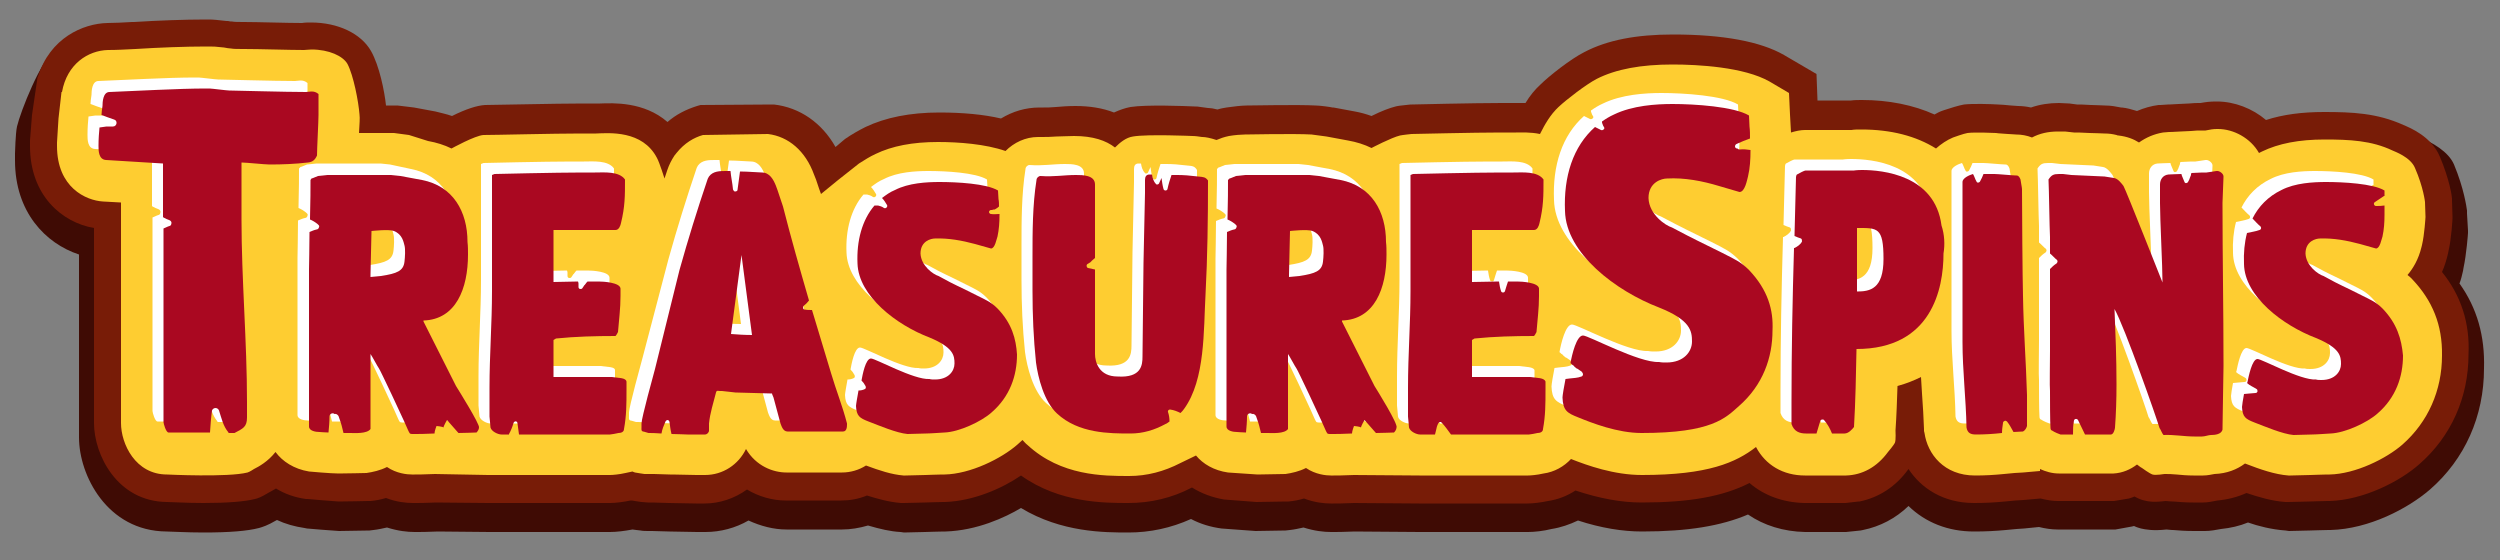 <?xml version="1.0" encoding="utf-8"?>
<!-- Generator: Adobe Illustrator 23.0.5, SVG Export Plug-In . SVG Version: 6.00 Build 0)  -->
<svg version="1.1" id="Layer_1" xmlns="http://www.w3.org/2000/svg" xmlns:xlink="http://www.w3.org/1999/xlink" x="0px" y="0px"
	 viewBox="0 0 500 112" style="enable-background:new 0 0 500 112;" xml:space="preserve">
<rect x="0" y="0" width="500" height="112" fill="#808080" stroke="none"/>
<style type="text/css">
	.st0{fill:#3F0B04;}
	.st1{fill:#781C07;}
	.st2{fill:#FECD31;}
	.st3{fill:#FFFFFF;}
	.st4{fill:#AA0821;}
</style>
<g>
	<path class="st0" d="M491.9,56.7c0.3-0.8,0.5-1.6,0.7-2.5l0.1-0.6c0.6-2.8,0.9-6.9,0.9-7l0-0.5l-0.2-3.4l0-0.6
		c-0.1-0.7-0.6-4.4-2.6-9.2c-2.2-5.1-12.5-7.3-14.2-8c-5.8-2.7-21.7,5.1-27.5,5.1c-6.9,0-48.7-3.8-50.5-3.5
		c-1,0.2-34.7-0.1-34.7-0.1S342.6,39,340,39c-6.6,0-168-6.4-174.6-6.4c-5.5,0-10.2-2.5-13.3-6.4c-1.3,0.3-2.6,0.5-4,0.5
		c-1.6-0.2-3.1-0.4-4.7-0.6c-0.9-0.2-1.7-0.5-2.5-0.9c-2.8,1.8-6,2.8-9.3,2.8c-5.1,0-9.4-2.1-12.6-5.5c-6.5,1.7-13.3,1.7-20,1.7
		c-2.1,1.8-4.5,3.4-7.1,4.8c-8.7,4.6-18.7,2-24.1-6.3c-1.9-2.9-2.6-6.3-2.4-9.8C62,11,57.5,13.6,56,10c-3-0.1-31.7,0.5-33,1
		c-2.2,1.1-9-2.9-12-1c-2.8,1.9-6.9,12.3-7.6,15.3C3.1,26.6,3,30.7,3,30.7l0,0.5c0,0.3,0,0.6,0,0.9c0,10.3,6.1,16.6,12.8,18.8v36.6
		c0,7.5,5.6,18.7,17.5,18.8c0.9,0,4,0.2,7.4,0.2c5.2,0,8.8-0.3,11.1-0.9c0.7-0.2,1.7-0.5,3.4-1.5c0.1,0,0.1-0.1,0.2-0.1
		c1.7,0.8,3.5,1.3,5.5,1.6l0.5,0.1c1.1,0.1,4.8,0.4,6.4,0.5c1.4,0,4.7-0.1,6.1-0.1l0.8-0.1c0.9-0.1,1.8-0.3,2.7-0.5
		c2.2,0.7,4.1,0.9,5.5,0.9h0.5c0.7,0,1.9,0,4.2-0.1l10.3,0.1H122c1.3,0,2.9-0.2,4.5-0.5c0.5,0.1,1,0.1,1.6,0.2
		c0.5,0.1,1.1,0.1,1.6,0.1c0.1,0,0.4,0,0.7,0l3.5,0.1l5.5,0.1h1.7c3,0,6-0.8,8.6-2.3c2.4,1.1,5,1.8,7.6,1.8h11.1
		c1.7,0,3.5-0.3,5.2-0.8c2.4,0.7,4.5,1.2,6.5,1.3l0.7,0.1l4.2-0.1c1,0,2.2-0.1,3.7-0.1l0.4,0c6.3-0.2,11.9-2.8,15.1-4.7
		c8.1,4.9,16.7,4.9,21.5,4.9c4.3,0,8.5-0.9,12.5-2.7c1.9,1,3.9,1.6,6.1,1.9l6.8,0.5l6-0.1l0.9-0.1c0.9-0.1,1.8-0.3,2.7-0.5
		c2.2,0.7,4.1,0.9,5.5,0.9h0.5c0.7,0,1.9,0,4.2-0.1c1.3,0,12.3,0.1,13,0.1h21.7c1.3,0,3.1-0.2,4.7-0.6c1.9-0.3,3.6-0.9,5.3-1.7
		c4.6,1.5,8.9,2.2,12.8,2.2c9.1,0,15.8-1.1,21.2-3.4c3.2,2.2,7.1,3.4,11.4,3.5l8.2,0l2.9-0.3l0.5-0.1c3.4-0.7,6.5-2.3,9.1-4.8
		c3.4,3.3,7.9,5.1,13.1,5.1c2.3,0,4.3-0.1,6.4-0.3l2.1-0.2c0.5,0,1-0.1,1.5-0.1l3-0.3c1.2,0.3,2.5,0.5,3.7,0.5l11.6,0l3.3-0.6
		l0.4-0.1c0.6,0.3,1.1,0.4,1.4,0.5c0.9,0.2,2.4,0.5,5.1,0.2c0.3,0,0.7,0.1,1.1,0.1l0.2,0c1.1,0.1,2.5,0.2,4.2,0.2l2,0l0.2,0
		c1.1,0,2.1-0.2,3.2-0.4c1.9-0.2,3.7-0.6,5.4-1.3c2,0.7,4.7,1.4,7.5,1.6l0.7,0.1l4.2-0.1c1,0,2.2-0.1,3.7-0.1l0.4,0
		c7.7-0.2,15.5-4.3,19.9-8.1c7-6.1,10.8-14.7,10.8-24.2C497,67.2,495.4,61.6,491.9,56.7z"/>
	<g>
		<path class="st1" d="M488.4,54.4c0.5-1.1,0.9-2.4,1.2-3.7l0.1-0.5c0.6-2.5,0.8-6.5,0.8-6.5l0-0.3l-0.1-3.3l0-0.4
			c0-0.4-0.5-3.8-2.4-8.3c-1.7-4.1-5.9-5.8-7.3-6.4c-5.3-2.4-10.3-2.6-15.9-2.6c-4.4,0-8.2,0.5-11.6,1.6c-2.7-2.3-6.3-3.7-9.8-3.7
			h-0.2c-1.2,0-2,0.1-3.1,0.3l-0.3,0c-0.5,0-1.1,0-2,0.1l-2.1,0.1c-1.6,0.1-2,0.1-2.1,0.1l-1.5,0.1l-0.4,0c-1.5,0.2-2.9,0.6-4.3,1.2
			c-1-0.3-2-0.6-3-0.7l-0.2,0c-1-0.2-2-0.4-3.2-0.4c-0.3,0-2-0.1-2.7-0.1l-0.1,0c-1.4-0.1-2.3-0.1-2.8-0.1l-1.5-0.2l-2.1-0.1
			c-2,0-3.9,0.3-5.6,0.9c-0.9-0.2-1.8-0.3-2.6-0.3c-0.3,0-1-0.1-1.4-0.1c-1.2-0.1-1.9-0.2-2.6-0.2c-1.5-0.1-5.1-0.2-6.8,0
			c-1.1,0.2-2.7,0.7-3.9,1.1l-0.3,0.1c-0.6,0.2-1.2,0.5-1.7,0.8c-4.2-1.9-9.2-2.9-14.5-2.9c-0.7,0-1.5,0-2.2,0.1h-6.7l-0.2-5.3
			l-6.5-3.8c-4.7-2.7-12.2-4.1-22.2-4.1c-7.3,0-13.1,1.1-17.7,3.5c-2.8,1.4-7.2,4.9-8.8,6.5c-1.1,1-2.1,2.2-3,3.7
			c-0.7,0-1.4,0-1.9,0l-0.1,0c-0.1,0-0.2,0-0.3,0h-2.5c-5.5,0-17.8,0.3-17.9,0.3l-0.3,0c-2,0.2-2.7,0.3-3,0.4
			c-1.2,0.3-2.8,0.9-4.8,1.9c-1.1-0.4-2.2-0.7-3.3-0.9l-4.3-0.8l-0.2,0c-0.4-0.1-2.5-0.4-3.4-0.4c-3.4-0.2-12.7,0-13.7,0
			c-1,0-2.8,0.2-4.1,0.4c-0.6,0.1-1.2,0.2-1.8,0.4c-0.8-0.2-1.4-0.3-1.8-0.3l-0.1,0c-0.8-0.1-1.5-0.2-2.2-0.3l-0.3,0
			c-2.2-0.1-9.8-0.4-13,0.1c-1.1,0.2-2.2,0.6-3.3,1.1c-2.3-0.9-4.9-1.3-7.7-1.3c-1.5,0-2.8,0.1-3.9,0.2c-1,0.1-1.8,0.1-2.5,0.1
			l-0.8,0c-2.8,0-5.4,0.8-7.7,2.2c-3.4-0.8-7.6-1.2-12.3-1.2c-5.9,0-10.8,1-14.8,2.9c-1.4,0.7-2.8,1.5-4.1,2.4l-1.9,1.6
			c-2.7-4.8-7.1-7.9-12.3-8.5l-0.4,0L140.1,21l-0.7,0.2c-2.2,0.7-4.2,1.7-5.9,3.2c-4.7-4.1-10.9-3.8-13.5-3.7l-0.6,0
			c-0.1,0-0.2,0-0.3,0h-2.5c-5.6,0-17.4,0.3-19.6,0.3c-1.6,0.1-3.8,0.8-6.6,2.2c-1.1-0.4-2.2-0.6-3.3-0.9l-4.3-0.8l-3.3-0.4l-2.3,0
			c-0.3-2.8-1.3-7.9-3-10.9c-2-3.5-6.6-5.7-12-5.7c-0.6,0-1.2,0-1.8,0.1c-3,0-8.8-0.2-11.6-0.2c-1,0-1.9,0-2.4-0.1
			c-0.2,0-0.5,0-0.8-0.1l-0.3,0c-1.8-0.2-2.6-0.3-3.5-0.3h-0.7c-4.2,0-9.6,0.2-14.3,0.5l-0.4,0c-1.8,0.1-3.5,0.2-4.9,0.2
			c-4.9,0.1-11.5,3-13.9,10.7l-0.1,0.2L6.4,23L6,28.1l0,0.3c0,0.3,0,0.6,0,0.8c0,9.9,6.4,15.3,12.8,16.4v39
			c0,6.3,4.6,15.7,14.6,15.8c0.9,0,4,0.2,7.3,0.2c4.9,0,8.3-0.3,10.3-0.8c0.5-0.1,1.3-0.4,2.6-1.2c0.4-0.2,0.9-0.5,1.6-0.9
			c1.8,1.1,3.8,1.8,6,2.1l0.3,0c1.1,0.1,4.7,0.4,6.2,0.5c1.6,0,5.9-0.1,5.9-0.1l0.5,0c1.1-0.1,2.1-0.3,3.1-0.6c2.1,0.8,4,1,5.4,1
			h0.5c0.7,0,1.9,0,4.1-0.1l10.4,0.1H122c1.1,0,2.7-0.2,4.1-0.5c0.1,0,0.2,0,0.3,0c0.5,0.1,1.2,0.2,1.9,0.3c0.4,0,0.9,0.1,1.3,0.1
			c0.1,0,0.5,0,0.9,0l3.3,0.1l5.4,0.1h1.7c3,0,6-1,8.5-2.8c2.3,1.4,5.1,2.2,7.7,2.2h11.1c1.8,0,3.5-0.3,5.2-1
			c1.9,0.6,4.3,1.3,6.8,1.5l0.6,0l4.2-0.1c0.9,0,2.2-0.1,3.6-0.1l0.4,0c5.7-0.2,11.4-2.7,15.2-5.3c7.7,5.5,16.6,5.5,21.5,5.5
			c4.4,0,8.7-1,12.7-3.1c1.9,1.2,4.1,2,6.4,2.4l6.5,0.5l5.8-0.1l0.6,0c1.1-0.1,2.1-0.3,3.1-0.6c2.1,0.8,4,1,5.4,1h0.5
			c0.7,0,1.9,0,4.1-0.1c1,0,12.3,0.1,13,0.1h21.7c1.1,0,2.7-0.2,4.1-0.5c2-0.3,3.8-1,5.5-2.1c4.8,1.6,9.2,2.4,13.2,2.4
			c9.6,0,16.3-1.2,21.6-3.9c2.9,2.5,6.7,3.9,11,4l8.2,0l2.6-0.3l0.2,0c3.9-0.8,7.3-3,9.8-6.5c2.5,3.8,6.9,6.8,13.1,6.8
			c2.2,0,4.1-0.1,6.2-0.3l2.1-0.2c0.5,0,1.1-0.1,1.6-0.1l3.4-0.3c1.2,0.3,2.4,0.5,3.5,0.5l11.2,0l3-0.5l0.3-0.1
			c0.3-0.1,0.6-0.2,0.8-0.3c0.9,0.5,1.5,0.7,2,0.8c0.7,0.2,1.8,0.4,4.2,0.1c0.3,0,0.9,0.1,1.4,0.1l0.2,0c1.1,0.1,2.4,0.2,3.9,0.2
			l1.9,0l0.1,0c0.9,0,1.9-0.2,2.9-0.4c2.1-0.2,4-0.7,5.8-1.5c2.4,0.8,5,1.6,7.8,1.8l0.6,0l4.2-0.1c0.9,0,2.2-0.1,3.6-0.1l0.4,0
			c6.9-0.2,14.2-4,18-7.4c6.3-5.5,9.8-13.3,9.8-21.9C494,64.6,492.2,59.1,488.4,54.4z"/>
	</g>
	<path class="st2" d="M482.4,55.8L482.4,55.8c-0.3-0.3-0.6-0.6-0.9-0.8c1.1-1.3,2.2-3.1,2.8-5.6l0.1-0.4c0.5-2.1,0.7-5.6,0.7-5.6
		l-0.1-3c0,0-0.3-2.9-2-6.8c-0.9-2.2-4.1-3.3-4.5-3.5c-4.2-2-8.6-2.2-13.6-2.2c-5.1,0-9.2,0.8-12.5,2.4c-0.2,0.1-0.4,0.2-0.6,0.3
		c-1.7-3-5.1-4.8-8.2-4.8h-0.2c-0.8,0-1.3,0.1-2.3,0.3c-0.1,0-0.2,0-0.3,0l-0.6,0c-0.5,0-1.1,0-2,0.1l-2.1,0.1
		c-1.7,0.1-2.1,0.1-2.3,0.1l-1.2,0.1c-1.8,0.3-3.4,1-4.8,2c-1.1-0.7-2.4-1.2-4.1-1.4c-0.1,0-0.2,0-0.4-0.1c-0.8-0.2-1.5-0.3-2.4-0.3
		c-0.4,0-1.9-0.1-3-0.1c-1.6-0.1-2.5-0.1-3.1-0.1l-1.8-0.2h-1.4c-2,0-3.7,0.4-5.2,1.2c-1-0.4-2.1-0.6-3.2-0.6
		c-0.3,0-1.1-0.1-1.6-0.1c-1.1-0.1-1.8-0.1-2.4-0.2c0,0-4.3-0.2-5.7,0c-0.7,0.1-2.9,0.9-2.9,0.9c-1.2,0.5-2.4,1.3-3.4,2.2
		c-4-2.5-9-3.8-14.9-3.8c-0.8,0-1.5,0-2,0.1h-9.3c-0.9,0-1.8,0.2-2.8,0.5l-0.2-3.6l-0.2-4.3l-3.9-2.3c-5.1-2.9-14.3-3.4-19.4-3.4
		c-6.2,0-11.3,0.9-15.2,2.9c-2.1,1.1-6,4.1-7.6,5.6c-1.6,1.5-2.7,3.4-3.7,5.4c-1.9-0.4-3.7-0.3-4.8-0.3c-0.2,0-0.4,0-0.6,0h-2.5
		c-5.4,0-17.3,0.3-17.8,0.3c0,0-1.9,0.2-2.3,0.3c-1.7,0.4-5.7,2.5-5.7,2.5c-1.4-0.7-3-1.2-4.7-1.5l-4.3-0.8c0,0-2.2-0.3-3-0.4
		c-3.3-0.2-13.3,0-13.3,0c-0.6,0-2.1,0.1-3.2,0.3c-1,0.2-1.8,0.5-2.5,0.8c-1.2-0.4-2.2-0.6-2.8-0.6l-0.1,0c-0.7-0.1-1.3-0.2-1.9-0.2
		c0,0-9-0.4-11.9,0.1c-1.4,0.2-2.6,1.2-3.6,2.2c-1.8-1.4-4.4-2.3-8.2-2.3c-1.3,0-2.5,0.1-3.5,0.1c-1.2,0.1-2.1,0.1-3.2,0.1l-0.5,0
		c-2.5,0-4.8,1.1-6.5,2.8c-4-1.4-9.4-1.8-13.5-1.8c-5.1,0-9.2,0.8-12.5,2.4c-1.1,0.5-2.2,1.2-3.3,1.9l-4.3,3.4l-3.3,2.7
		c-0.2-0.5-0.5-1.4-1-2.9l-0.4-1c-1.7-4.7-5.1-7.6-9.2-8.1l-13,0.2c-1.8,0.5-3.7,1.6-5.3,3.6l-0.4,0.5c-0.6,0.9-1.1,1.9-1.4,2.8
		c-0.2,0.6-0.4,1.2-0.6,1.8c0,0-1-3.2-1.5-4.1c-2.9-5.6-9.6-5-12.2-4.9c-0.2,0-0.4,0-0.6,0h-2.5c-5.4,0-17.1,0.3-19.4,0.3
		c-1.7,0.1-6.4,2.7-6.4,2.7c-1.4-0.7-3-1.2-4.7-1.5L81.8,27l-3-0.4h-7c0.1-1.8,0.2-3,0.1-3.7c-0.2-2.6-1.2-7.8-2.4-10.1
		c-0.9-1.6-3.7-2.9-7.2-2.9c-0.6,0-1.1,0.1-1.5,0.1c-2.9,0-8.8-0.2-12-0.2c-1.2,0-2.1,0-2.6-0.1c-0.3,0-0.9-0.1-1.4-0.2
		c-1.7-0.2-2.2-0.2-2.9-0.2h-0.7c-4.1,0-9.4,0.2-14.1,0.5c-2,0.1-3.8,0.2-5.5,0.2c-4,0.1-8.2,2.8-9.2,8.4l-0.1,0l-0.6,5.3l-0.3,4.8
		c0,0.2,0,0.5,0,0.7c0,8.3,5.8,10.9,9.2,11.1l3.6,0.2v44.1c0,4.2,2.9,10.3,9.2,10.3c0,0,12.2,0.6,16.1-0.4c0.4-0.1,1.3-0.7,1.3-0.7
		c1-0.5,2.8-1.5,4.3-3.4c1.4,1.9,3.7,3.4,6.7,3.9c0,0,4.4,0.4,5.9,0.4c1.4,0,5.6-0.1,5.6-0.1c1.3-0.2,2.7-0.5,4.1-1.2
		c1.9,1.3,4,1.5,5,1.5h0.5c0.6,0,1.8,0,4.1-0.1L97.6,95H122c0.5,0,1.8-0.1,3.1-0.4c0.5-0.1,1-0.2,1.4-0.3c0,0,0.4,0.2,0.5,0.2
		c0.5,0.1,1.9,0.3,1.9,0.3c0.2,0,0.5,0,0.8,0c0.2,0,0.6,0,1.1,0l3.2,0.1c0.2,0,0.3,0,0.5,0l4.8,0.1h1.7c3.6,0,6.7-2.1,8.2-5.2
		c2,3.4,5.4,4.7,8.1,4.7h11.1c1.7,0,3.4-0.5,4.8-1.4c2.7,1,5.1,1.8,7.5,2l0.4,0l4-0.1c0.8,0,2-0.1,3.3-0.1l0.5,0
		c5.2-0.1,11.4-3.2,14.6-6c0.3-0.3,0.7-0.6,1-0.9c0.3,0.3,0.6,0.7,1,1c6.7,6.2,15.2,6.2,20.3,6.2c3.6,0,7-0.9,10.3-2.6l3.1-1.5
		c1.4,1.7,3.6,3,6.4,3.4l5.9,0.4l5.6-0.1c1.3-0.2,2.7-0.5,4.1-1.2c1.9,1.3,4,1.5,5,1.5h0.5c0.6,0,1.8,0,4.1-0.1
		c0,0,12.3,0.1,13.1,0.1h21.7c0.5,0,1.8-0.1,3.1-0.4c2.2-0.3,4.1-1.4,5.5-2.9c3.3,1.3,8.6,3.2,14.2,3.2c0,0,0,0,0,0
		c13.2,0,18.8-2.5,22.8-5.6c1.9,3.6,5.4,5.7,9.8,5.7l8.2,0l0,0c3.3-0.1,6.2-1.7,8.4-4.7c0,0,1.2-1.4,1.4-1.9
		c0.2-0.6,0.1-2.4,0.1-2.4c0.2-2.9,0.3-5.9,0.4-8.9c1.8-0.5,3.3-1.1,4.7-1.8c0.1,1.1,0.1,2.2,0.2,3.3c0.2,2.5,0.3,4.8,0.4,7.1l0,0.4
		l0.1,0.4c0.6,4.2,3.9,8.5,10.1,8.5c2,0,3.8-0.1,5.8-0.3l2.1-0.2c0.6,0,1.1-0.1,1.7-0.1l3.4-0.3l0-0.4c1.1,0.5,2.4,0.9,3.8,0.9
		l10.9,0v0c1.8-0.1,3.4-0.8,4.7-1.8c0.3,0.2,0.6,0.5,1,0.7c0,0,1.5,1.1,2.1,1.3c0.6,0.2,2.4-0.1,2.4-0.1c0.7,0,1.5,0,2.4,0.1
		c1,0.1,2.2,0.2,3.4,0.2l1.9,0c0.9,0,1.7-0.2,2.3-0.3c2.5-0.1,4.5-0.9,6.1-2.1c3.1,1.2,6,2.2,8.7,2.4l0.4,0l4-0.1
		c0.8,0,2-0.1,3.3-0.1l0.5,0c5.2-0.1,11.4-3.2,14.6-6c5.1-4.5,7.9-10.8,7.9-17.8C488.5,65,486.5,60.1,482.4,55.8z M45.8,9.8
		C45.8,9.8,45.8,9.8,45.8,9.8c0.1,0,0.2,0,0.3,0C45.9,9.8,45.9,9.8,45.8,9.8z M72.7,51.2L72.7,51.2C72.7,51.2,72.7,51.2,72.7,51.2
		C72.7,51.2,72.7,51.2,72.7,51.2z M117.6,56.6L117.6,56.6 M188.9,94.8L188.9,94.8C188.9,94.8,188.9,94.8,188.9,94.8
		C188.9,94.8,188.9,94.8,188.9,94.8z M403.3,26.7C403.3,26.7,403.2,26.7,403.3,26.7C403.3,26.7,403.3,26.7,403.3,26.7z"/>
	<g>
		<path class="st3" d="M60.1,16.1c-0.4,0-0.8,0.1-1.1,0.1c-4,0-14.7-0.3-15.4-0.3c-0.4,0-3.5-0.4-3.9-0.4H39
			c-5.6,0-13.9,0.5-19.3,0.7c-1.3,0-1.4,2-1.4,2.8c-0.1,0.7-0.2,1.3-0.2,1.8c0.8,0.3,1.6,0.6,2.5,0.9c0.8,0.2,0.6,1.4-0.2,1.4
			c-0.2,0-0.5,0-0.7,0c-0.1,0-0.2,0-0.3,0c-0.1,0-0.1,0-0.2,0c0,0,0,0-0.1,0c-0.5,0.1-0.9,0.1-1.4,0.2c-0.1,1.1-0.2,2.2-0.2,3.7
			c0,0.9,0,2.7,1.5,2.8l11.4,0.7v10.7c0,0,0.1,0.1,0.1,0.1c0.2,0.1,0.4,0.2,0.6,0.3c0.2,0.1,0.3,0.1,0.5,0.2
			c0.3,0.1,0.5,0.3,0.5,0.6c0,0.1-0.1,0.3-0.1,0.4c-0.1,0.1-0.2,0.2-0.3,0.2c-0.1,0-0.2,0.1-0.3,0.1c-0.3,0.1-0.6,0.3-0.9,0.4v38.7
			c0,0.3,0.5,2.1,1,2.1h8.3c0.1-1.5,0.2-3,0.4-4.4c0.1-0.3,0.4-0.5,0.7-0.5c0.3,0,0.6,0.2,0.7,0.5c0.5,1.5,0.8,3.1,1.9,4.4
			c0,0,0,0,0,0.1h1.2c1.7-0.9,2.5-1.2,2.5-3.1v-3.1c0-12.2-1.1-24.4-1.1-36.6V30.3c0.9,0,4.7,0.4,5.6,0.4c2.6,0,5.1-0.1,7.7-0.4
			c0.9-0.1,1.4-0.5,1.8-1.4c0-1.4,0.3-6.8,0.3-8.1v-4.2C61,16.2,60.6,16.1,60.1,16.1z"/>
		<path class="st3" d="M272.7,75l-6.5-12.9v-0.2c6.5-0.2,8.9-6.4,8.9-13.2c0-0.8,0-1.7-0.1-2.5c0-6.1-2.9-11.2-9.1-12.4l-4.3-0.8
			l-1.9-0.2h-12.8c-0.2,0-1.6,0.2-1.9,0.2c-0.1,0-1.1,0.5-1.3,0.5l-0.3,0.3c0,1.2,0,4.5-0.1,7.9c0.5,0.2,1,0.5,1.5,0.9
			c0.1,0.1,0.2,0.2,0.3,0.3c0,0.1,0.1,0.2,0,0.3c0,0.2-0.2,0.5-0.5,0.5c-0.5,0.1-0.9,0.3-1.4,0.5c0,3.3-0.1,6.4-0.1,7.5V83
			c0,0.9,1.4,1.1,2.1,1.1c0.3,0,1,0.1,1.8,0.1c0.1-1.1,0.2-2.1,0.2-3.2c0-0.6,0.7-0.8,1-0.5c0.3-0.1,0.6,0.1,0.8,0.4
			c0.3,0.8,0.6,1.7,0.8,2.6c0.1,0.3,0.1,0.5,0.2,0.8h1.3c0.9,0,3.4,0.2,4.1-0.8v-15c0.3,0.4,1.4,2.5,1.7,2.9
			c0.2,0.2,4.9,10.2,5,10.5c0.1,0.2,0.7,1.6,0.8,1.8c0.3,0.6,0.3,0.8,0.8,0.8h0.5c0.7,0,2.2,0,4-0.1c0-0.5,0.4-1.5,0.4-1.5
			s1.2,0.1,1.4,0.3c0-0.3,0.7-1.5,0.7-1.5s2.1,2.4,2.2,2.5c0,0,0,0,0,0c0,0,0,0,0.1,0.1c1.6,0,2.9-0.1,3.6-0.1
			c0.2-0.1,0.5-0.6,0.5-1C277.5,82.7,273.2,75.8,272.7,75z M262.4,50.1c-0.2,1.9-1.5,2.4-4.7,2.9c-0.2,0-1.9,0.2-2.1,0.2v-0.5
			c0-1.1,0.2-7.7,0.2-8.7c0,0,3.5-0.4,4.5,0c1.7,0.7,1.9,2.2,2.1,2.9C262.6,47.6,262.5,49.3,262.4,50.1z"/>
		<path class="st3" d="M89,75l-6.5-12.9v-0.2c6.5-0.2,8.9-6.4,8.9-13.2c0-0.8,0-1.7-0.1-2.5c0-6.1-2.9-11.2-9.1-12.4L78,32.9
			l-1.9-0.2H63.3c-0.2,0-1.6,0.2-1.9,0.2c-0.1,0-1.1,0.5-1.3,0.5l-0.3,0.3c0,1.2,0,4.5-0.1,7.9c0.5,0.2,1,0.5,1.5,0.9
			c0.1,0.1,0.2,0.2,0.3,0.3c0,0.1,0.1,0.2,0,0.3c0,0.2-0.2,0.5-0.5,0.5c-0.5,0.1-0.9,0.3-1.4,0.5c0,3.3-0.1,6.4-0.1,7.5V83
			c0,0.9,1.4,1.1,2.1,1.1c0.3,0,1,0.1,1.8,0.1c0.1-1.1,0.2-2.1,0.2-3.2c0-0.6,0.7-0.8,1-0.5c0.3-0.1,0.6,0.1,0.8,0.4
			c0.3,0.8,0.6,1.7,0.8,2.6c0.1,0.3,0.1,0.5,0.2,0.8H68c0.9,0,3.4,0.2,4.1-0.8v-15c0.3,0.4,1.4,2.5,1.7,2.9c0.2,0.2,4.9,10.2,5,10.5
			c0.1,0.2,0.7,1.6,0.8,1.8c0.3,0.6,0.3,0.8,0.8,0.8h0.5c0.7,0,2.2,0,4-0.1c0-0.5,0.4-1.5,0.4-1.5s1.2,0.1,1.4,0.3
			c0-0.3,0.7-1.5,0.7-1.5s2.1,2.4,2.2,2.5c0,0,0,0,0,0c0,0,0,0,0.1,0.1c1.6,0,2.9-0.1,3.6-0.1c0.2-0.1,0.5-0.6,0.5-1
			C93.8,82.7,89.5,75.8,89,75z M78.7,50.1c-0.2,1.9-1.5,2.4-4.7,2.9c-0.2,0-1.9,0.2-2.1,0.2v-0.5c0-1.1,0.2-7.7,0.2-8.7
			c0,0,3.5-0.4,4.5,0c1.7,0.7,1.9,2.2,2.1,2.9C78.9,47.6,78.8,49.3,78.7,50.1z"/>
		<path class="st3" d="M121.8,73.4l-1.7-0.2h-11.6v-7.4l0.5-0.3c3.9-0.4,8-0.5,11.9-0.5c0.2-0.2,0.4-0.6,0.5-0.8
			c0.2-2.6,0.5-4.6,0.5-7.2v-1.5c-0.1-1.2-3.4-1.4-4.4-1.4l-2.2,0c-0.1,0.1-0.1,0.2-0.2,0.2c-0.1,0.1-0.1,0.2-0.2,0.3
			c0,0-0.1,0.1-0.1,0.1c0,0,0,0,0,0c0,0,0,0.1-0.1,0.1c-0.1,0.2-0.3,0.4-0.4,0.6c-0.1,0.2-0.3,0.2-0.4,0.2c-0.2,0-0.4-0.1-0.4-0.4
			c0-0.1,0-0.2,0-0.4c0,0,0-0.1,0-0.1c0-0.1,0-0.1,0-0.2c0-0.2-0.1-0.3-0.1-0.4l-4.9,0.1V43.8h12.4c0.7,0,1-0.9,1.1-1.4
			c0.8-3.3,0.8-5.4,0.8-8.7c-1.2-1.7-4.2-1.4-6-1.4h-2.5c-5.3,0-17.6,0.3-17.6,0.3l-0.5,0.2V56c0,6.5-0.5,12.8-0.5,19.3v5.8
			c0,0.2,0.2,1.9,0.2,2.2c0.2,0.8,1.5,1.4,2.2,1.4h1.5c0,0,0,0,0-0.1c0.4-0.7,0.7-1.5,0.9-2.2c0.2-0.5,0.8-0.4,0.8,0.1
			c0.1,0.7,0.2,1.4,0.3,2.2h18.1c0.2,0,1.3-0.2,1.7-0.3c0.5,0,1.1-0.2,1.1-0.8c0.5-2.7,0.5-5.1,0.5-7.8V74
			C123,73.5,121.9,73.4,121.8,73.4z"/>
		<path class="st3" d="M164,72.4c-1.3-4.2-2.5-8.4-3.8-12.6c-0.5,0-1,0-1.5-0.1c-0.3,0-0.4-0.5-0.2-0.7c0.4-0.3,0.8-0.7,1.1-1.1
			c-1.8-6.2-3.6-12.5-5.2-18.8c-0.2-0.5-1.1-3.4-1.4-4.1c-0.5-1.3-1.3-2.7-2.8-2.7c-0.6,0-2.8-0.2-4.4-0.2c-0.2,1.2-0.3,2.5-0.5,3.7
			c0,0.2-0.3,0.3-0.5,0.3c-0.2,0-0.3-0.2-0.4-0.4c-0.1-1.2-0.4-2.5-0.5-3.7h-0.9c-1.2,0-2.6,0-3.4,1.1c0,0-0.3,0.5-0.3,0.6
			c-2,5.9-3.9,12-5.6,18.1l-5.2,19.8c-0.3,1.1-2.7,9.8-2.7,10.9v0.7c0,0.4-0.1,0.8,0.3,0.9c0.2,0,1,0.3,1.1,0.3c0.4,0,1.5,0,2.6,0.1
			c0.1-0.8,0.5-1.7,0.8-2.4c0.2-0.4,0.7-0.4,0.8,0.1c0.1,0.8,0.2,1.6,0.4,2.4c1.3,0,2.5,0.1,3.2,0.1h3.5c0.4,0,0.8-0.4,0.8-0.8v-1.4
			c0.2-2.1,0.9-4.2,1.4-6.2c0.1-0.5,0.5-0.3,0.8-0.3h0.4c0.3,0,2.4,0.3,2.7,0.3c1.1,0,6.2,0.2,7.3,0.2c0,0.1,0.3,0.7,0.3,0.8
			l1.4,5.2c0.2,0.5,0.5,1.6,1.4,1.6h11.1c0.7,0,0.8-0.8,0.8-1.4v-0.2C166.3,79,165,75.8,164,72.4z M144,64.6l2.1-15.8
			c2,15.3,2.1,15.9,2.1,16C146.8,64.8,145.2,64.7,144,64.6z"/>
		<path class="st3" d="M197.3,59.5c-1.3-1.3-2.3-1.7-4.1-2.6c-4.1-2.1-3.7-1.7-7.7-3.9c-1-0.3-3.5-2-3.6-4.5c0-2.5,2.1-3,2.9-3
			c2.7-0.1,5.4,0.4,8,1.1l3.2,0.9c0.8,0,1.1-1.9,1.3-2.4c0.3-1.4,0.4-2.8,0.4-4.3c0-0.1,0-0.2,0-0.2c-0.6,0-1.1,0.1-1.7,0
			c-0.2,0-0.4-0.2-0.4-0.4c0-0.2,0.2-0.4,0.4-0.4c-0.1,0,0.1,0,0.1,0c0,0,0.1,0,0.1,0c0.1,0,0.2-0.1,0.3-0.1c0,0,0.1,0,0.1,0
			c0,0,0.1,0,0,0c0,0,0,0,0.1,0c0.1,0,0.2-0.1,0.2-0.1c0.2-0.1,0.5-0.3,0.7-0.5c0-0.5,0-1-0.1-1.5l-0.1-1.7
			c-2.3-1.4-8.3-1.7-11.7-1.7c-2.6,0-6.2,0.2-8.9,1.6c-1,0.4-1.8,1-2.6,1.6c0.4,0.4,0.7,0.9,1,1.4c0.2,0.3-0.2,0.8-0.6,0.6
			c-0.4-0.3-0.8-0.4-1.2-0.5c0,0,0,0,0,0c0,0-0.1,0-0.1,0c-0.1,0-0.1,0-0.2,0c-0.1,0-0.2,0-0.3,0c0,0-0.1,0-0.1,0
			c-2.5,2.9-3.6,7.1-3.4,11.6c0.2,6.5,7.8,12.3,14.4,14.8c4.8,2,5,3.6,5,5.2c0,1.5-1.2,3.2-3.9,3.2c-0.4,0-0.8,0-1.1-0.1
			c-3.1,0.2-10.8-4.1-11.7-4.1c-1.1,0-1.7,3.3-1.9,4.4c0.3,0.3,0.6,0.7,0.8,1.1c0.1,0.2,0.1,0.5-0.1,0.6c-0.4,0.2-0.8,0.3-1.3,0.3
			c-0.2,1.1-0.5,2.8-0.5,3.1c0.1,2,0.7,2.4,2.5,3.1c2.1,0.8,5.6,2.3,7.8,2.5l3.7-0.1c0.9,0,3.5-0.2,3.7-0.2c2.9-0.1,7.4-2.2,9.4-4
			c3.7-3.2,5.1-7.4,5.1-11.6C201,65.6,200.2,62.5,197.3,59.5z"/>
		<path class="st3" d="M237.4,33.1c-1.6-0.2-2.9-0.3-4.1-0.3c-0.4,0-0.8,0-1.2,0c-0.3,0.9-0.6,1.8-0.8,2.8c-0.1,0.4-0.7,0.4-0.8,0
			c-0.2-0.7-0.3-1.5-0.4-2.2c-0.2,0.4-0.3,0.7-0.5,1.1c-0.1,0.2-0.5,0.3-0.6,0.1c-0.5-0.5-0.7-1.2-0.8-1.9c-0.1,0-0.3,0-0.5,0
			c-0.7,0-0.9,0.5-0.9,1.1v2.6c0,1.4-0.3,12.6-0.3,14c0,2.7-0.2,16-0.2,18.7c0,1.7-0.2,4.3-5,4c-3.7,0-4.5-2.9-4.5-4.5V51.7
			c-0.5-0.1-1-0.2-1.4-0.3c-0.3-0.1-0.4-0.6-0.1-0.8c0.2-0.1,0.3-0.2,0.5-0.3c0,0,0.1,0,0.1-0.1c0,0,0,0,0,0
			c0.1-0.1,0.2-0.1,0.2-0.2c0.2-0.2,0.5-0.4,0.7-0.6V34.7c0-1.9-2.5-1.9-3.8-1.9c-2.5,0-4.4,0.4-7.1,0.2c-0.4,0-0.8,0.4-0.8,0.8
			c-0.8,5-0.8,10.5-0.8,15.3V56c0,4.9,0.2,9.6,0.7,14.4c0.4,3,1.6,7.8,4.2,10.2c4.3,4,10.5,4,14.7,4c2.5,0,4.8-0.7,7-1.9
			c0.3-0.1,0.5-0.3,0.8-0.5c0-0.7-0.1-1.3-0.3-1.9c-0.1-0.2,0.1-0.5,0.4-0.5c0.8,0.1,1.5,0.4,2.1,0.7c0.3-0.3,0.5-0.5,0.7-0.8
			c4.3-5.9,3.9-15.9,4.3-22.8c0.4-7.6,0.5-15.2,0.5-22.9C238.9,33.2,238.5,33.2,237.4,33.1z"/>
		<path class="st3" d="M305.5,73.4l-1.7-0.2h-11.6v-7.4l0.5-0.3c3.9-0.4,8-0.5,11.9-0.5c0.2-0.2,0.4-0.6,0.5-0.8
			c0.2-2.6,0.5-4.6,0.5-7.2v-1.5c-0.1-1.2-3.4-1.4-4.4-1.4l-1.8,0c-0.2,0.6-0.4,1.2-0.6,1.9c-0.1,0.4-0.7,0.4-0.8,0
			c-0.2-0.6-0.3-1.2-0.4-1.9l-5.4,0.1V43.8h12.4c0.7,0,1-0.9,1.1-1.4c0.8-3.3,0.8-5.4,0.8-8.7c-1.2-1.7-4.2-1.4-6-1.4H298
			c-5.3,0-17.6,0.3-17.6,0.3l-0.5,0.2V56c0,6.5-0.5,12.8-0.5,19.3v5.8c0,0.2,0.2,1.9,0.2,2.2c0.1,0.8,1.5,1.4,2.2,1.4h3
			c0.1-0.3,0.1-0.5,0.2-0.8c0.1-0.5,0.2-1,0.5-1.5c0.1-0.2,0.5-0.3,0.6-0.1c0.7,0.7,1.3,1.6,1.9,2.4h15.6c0.2,0,1.3-0.2,1.7-0.3
			c0.5,0,1.1-0.2,1.1-0.8c0.5-2.7,0.5-5.1,0.5-7.8V74C306.7,73.5,305.6,73.4,305.5,73.4z"/>
		<path class="st3" d="M347.6,51.8c-1.7-1.7-3-2.2-5.3-3.4c-5.4-2.7-4.8-2.3-10.1-5.1c-1.3-0.4-4.6-2.6-4.7-5.9
			c0-3.2,2.7-3.9,3.7-3.9c3.5-0.2,7.1,0.5,10.4,1.5l4.1,1.2c1.1,0,1.5-2.4,1.7-3.1c0.4-1.7,0.5-3.4,0.5-5.3
			c-0.7-0.1-1.4-0.2-2.2-0.1c-0.2,0-0.3-0.1-0.4-0.2c0,0-0.1,0-0.1,0c-0.2,0-0.4-0.2-0.4-0.4c0-0.2,0.1-0.4,0.3-0.5
			c0.9-0.4,1.8-0.8,2.7-1.1c0-0.8,0-1.6-0.1-2.4l-0.1-2.2c-3-1.8-10.9-2.3-15.3-2.3c-3.3,0-8,0.3-11.7,2.1c-0.9,0.4-1.7,0.9-2.4,1.4
			c0,0,0,0,0,0c0-0.1,0,0.1,0,0.1c0,0.1,0,0.2,0.1,0.4c0.1,0.2,0.1,0.4,0.3,0.6c0.1,0.2,0.1,0.4-0.1,0.5c-0.1,0.1-0.3,0.2-0.5,0.1
			c-0.4-0.2-0.8-0.4-1.2-0.6c-4.4,3.9-6.3,9.9-6,16.8c0.2,8.5,10.2,16,18.8,19.3c6.3,2.5,6.6,4.7,6.6,6.8c0,2-1.6,4.2-5.1,4.2
			c-0.5,0-1,0-1.5-0.1c-4,0.2-14.1-5.3-15.2-5.3c-1.3,0-2.2,3.8-2.5,5.5c0,0,0,0.1,0.1,0.1c0,0,0,0,0,0c0,0,0.1,0.1,0.1,0.1
			c0.1,0.1,0.1,0.1,0.2,0.2c0.1,0,0.1,0.1,0.2,0.1c0.1,0.1,0.2,0.3,0.4,0.4c0,0,0.1,0.1,0.1,0.1c0,0,0,0,0,0c0,0,0,0,0,0
			c0.1,0.1,0.1,0.1,0.2,0.1c0.3,0.2,0.6,0.4,0.9,0.6c0.1,0.1,0.2,0.2,0.2,0.3c0.2,0.2,0.1,0.6-0.2,0.7c-0.8,0.3-1.6,0.3-2.4,0.4
			c-0.3,0-0.5,0.1-0.8,0.1c-0.3,1.5-0.6,3.3-0.6,3.7c0.1,2.6,0.9,3.1,3.2,4c2.7,1.1,7.8,3.1,12.6,3.1c14.1,0,16.8-3,19.5-5.4
			c4.8-4.2,6.7-9.7,6.7-15.1C352.5,59.8,351.4,55.8,347.6,51.8z"/>
		<path class="st3" d="M386.1,42.9c-1.3-10.2-11.8-11.1-15.9-11.1c-1,0-1.6,0.1-1.6,0.1h-9.7c-0.2,0-1.2,0.5-1.7,0.8
			c-0.1,0-0.2,0.4-0.2,0.5c-0.1,3.9-0.2,7.9-0.3,11.8c0.5,0.2,0.9,0.4,1.3,0.5c0.2,0.1,0.2,0.4,0.2,0.6c-0.3,0.6-0.9,1-1.5,1.3
			c0,0-0.1,0-0.1,0c-0.3,10.2-0.5,20.5-0.5,30.7v4.5c0.5,1.5,1.6,1.9,2.9,1.9h2.1c0.3-0.9,0.5-1.8,0.8-2.6c0.1-0.2,0.5-0.3,0.7-0.1
			c0.7,0.8,1.2,1.7,1.6,2.7h2.5c0.8,0,1.5-0.8,1.9-1.3c0.3-5.1,0.4-10.5,0.5-15.6c15,0,17.4-12,17.4-19.1
			C386.8,46.7,386.7,44.7,386.1,42.9z M369.2,56.1V43.4c4.1,0,5.3-0.2,5.3,6.2C374.5,55.6,371.8,56.1,369.2,56.1z"/>
		<path class="st3" d="M402.4,57c-0.1-3.3-0.2-18.2-0.2-21.4c0-0.3-0.3-1.7-0.3-1.9c-0.2-0.5-0.4-0.8-0.8-0.8
			c-0.7,0-3.7-0.3-4.4-0.3h-2.2c-0.2,0.5-0.4,1-0.7,1.5c-0.2,0.3-0.6,0.3-0.7,0c-0.3-0.5-0.4-1-0.7-1.5c-0.7,0.2-2.1,0.8-2.1,1.6v32
			c0,5.7,0.7,11.4,0.8,17.1c0.2,1.1,0.8,1.4,1.9,1.4c1.7,0,3.4-0.1,5.2-0.3c0-0.7,0.1-1.3,0.2-2c0-0.2,0.1-0.3,0.3-0.4
			c0.1-0.1,0.4,0,0.5,0.1c0.5,0.6,0.9,1.4,1.3,2.1c0.6,0,1.3-0.1,1.9-0.1c0.4-0.2,0.7-0.7,0.8-1.1v-6.2
			C403,70.1,402.5,63.6,402.4,57z"/>
		<path class="st3" d="M442.5,33.1c0-0.6-0.8-1.1-1.2-1.1h-0.2c-0.1,0-1.8,0.3-2,0.3c-0.4,0-1.6,0-3,0.1c0,0.1-0.1,0.1-0.1,0.2
			c0,0,0,0,0,0.1c0,0,0,0.1,0,0.1c-0.1,0.2-0.1,0.3-0.2,0.5c-0.1,0.3-0.2,0.6-0.4,0.9c-0.2,0.3-0.6,0.3-0.7,0
			c-0.2-0.4-0.3-0.8-0.5-1.2c0-0.1-0.1-0.2-0.1-0.3c0,0,0-0.1,0-0.1c0,0,0,0,0,0c0,0,0,0,0,0c0,0,0,0,0,0c-1.1,0-2.1,0.1-2.6,0.1
			c-1.1,0.1-1.7,1-1.7,2v3.7c0,3.2,0.5,12.7,0.5,15.9c0,0-7.4-18.7-7.8-19.3c-0.3-0.4-1.1-1.5-1.9-1.6c-0.2,0-1.7-0.3-1.9-0.3
			c-0.7,0-5.9-0.3-6.6-0.3l-1.7-0.2h-0.8c-1.1,0-1.5,0.2-2.1,1.1c0.1,1.8,0.2,9.8,0.3,11.5v3.3c0.5,0.4,0.9,0.9,1.4,1.3
			c0.2,0.2,0.1,0.5-0.1,0.7c-0.5,0.3-0.9,0.7-1.3,1.1v16.4c0,2.4-0.1,7.2,0,8c0,1.1,0,6.3,0.1,7.4c0,0.2,0.1,0.5,0.3,0.5
			c0.4,0.3,1.6,0.8,1.7,0.8h2.5c0-0.9,0-1.9,0.2-2.8c0.1-0.4,0.6-0.4,0.8-0.1c0.5,1,0.9,1.9,1.4,2.9h5.2c0.5,0,0.8-1.1,0.8-1.4
			c0.2-2.7,0.3-5.6,0.3-8.6c0-5.1-0.2-10.4-0.4-15.1c2,3.5,8.5,22,9,23.8c0.2,0.2,0.5,1.1,0.8,1.4c2.1-0.1,4.1,0.3,6.2,0.3h1.5
			c0.6,0,1.3-0.3,1.8-0.3c0.7,0,2.1-0.1,2.3-1.1c0-2,0.2-10.7,0.2-12.6v-0.7c0-10.5-0.2-21.3-0.2-32L442.5,33.1z"/>
		<path class="st3" d="M474.3,59.5c-1.3-1.3-2.3-1.7-4.1-2.6c-4.1-2.1-3.7-1.7-7.7-3.9c-1-0.3-3.5-2-3.6-4.5c0-2.5,2.1-3,2.9-3
			c2.7-0.1,5.4,0.4,8,1.1l3.2,0.9c0.8,0,1.1-1.9,1.3-2.4c0.3-1.4,0.4-2.8,0.4-4.3c0-0.6,0-1.2,0-1.9c-0.6,0.1-1.1,0.1-1.7,0.1
			c-0.4,0-0.6-0.6-0.2-0.8c0.6-0.4,1.2-0.8,1.8-1.2c0,0,0,0,0.1,0l0-1.1c-2.3-1.4-8.3-1.7-11.7-1.7c-2.6,0-6.2,0.2-8.9,1.6
			c-2.7,1.3-4.6,3.3-5.8,5.7c0.5,0.5,1,1.1,1.5,1.5c0.3,0.2,0.3,0.7-0.1,0.8c-0.8,0.3-1.7,0.4-2.5,0.6c-0.5,1.9-0.7,4-0.6,6.2
			c0.1,6.5,7.8,12.3,14.4,14.8c4.8,2,5,3.6,5,5.2c0,1.5-1.2,3.2-3.9,3.2c-0.4,0-0.8,0-1.1-0.1c-3.1,0.2-10.8-4.1-11.7-4.1
			c-1.1,0-1.8,3.6-2,4.6c0,0,0,0.1-0.1,0.2c0.5,0.5,1.3,0.8,1.9,1.2c0.2,0.1,0.2,0.3,0.2,0.5c-0.1,0.2-0.2,0.3-0.4,0.3
			c-0.8,0.1-1.6,0.1-2.3,0.2c-0.2,1.1-0.4,2.3-0.4,2.6c0.1,2,0.7,2.4,2.5,3.1c2.1,0.8,5.6,2.3,7.8,2.5l3.7-0.1
			c0.9,0,3.5-0.2,3.7-0.2c2.9-0.1,7.4-2.2,9.4-4c3.7-3.2,5.1-7.4,5.1-11.6C478.1,65.6,477.2,62.5,474.3,59.5z"/>
	</g>
	<g>
		<path class="st4" d="M62.3,18.3c-0.4,0-0.8,0.1-1.1,0.1c-4,0-14.7-0.3-15.4-0.3c-0.4,0-3.5-0.4-3.9-0.4h-0.7
			c-5.6,0-13.9,0.5-19.3,0.7c-1.3,0-1.4,2-1.4,2.8c-0.1,0.7-0.2,1.3-0.2,1.8c0.8,0.3,1.6,0.6,2.5,0.9c0.8,0.2,0.6,1.4-0.2,1.4
			c-0.2,0-0.5,0-0.7,0c-0.1,0-0.2,0-0.3,0c-0.1,0-0.1,0-0.2,0c0,0,0,0-0.1,0c-0.5,0.1-0.9,0.1-1.4,0.2c-0.1,1.1-0.2,2.2-0.2,3.7
			c0,0.9,0,2.7,1.5,2.8l11.4,0.7v10.7c0,0,0.1,0.1,0.1,0.1c0.2,0.1,0.4,0.2,0.6,0.3c0.2,0.1,0.3,0.1,0.5,0.2
			c0.3,0.1,0.5,0.3,0.5,0.6c0,0.1-0.1,0.3-0.1,0.4c-0.1,0.1-0.2,0.2-0.3,0.2c-0.1,0-0.2,0.1-0.3,0.1c-0.3,0.1-0.6,0.3-0.9,0.4v38.7
			c0,0.3,0.5,2.1,1,2.1h8.3c0.1-1.5,0.2-3,0.4-4.4c0.1-0.3,0.4-0.5,0.7-0.5c0.3,0,0.6,0.2,0.7,0.5c0.5,1.5,0.8,3.1,1.9,4.4
			c0,0,0,0,0,0.1h1.2c1.7-0.9,2.5-1.2,2.5-3.1v-3.1c0-12.2-1.1-24.4-1.1-36.6V32.5c0.9,0,4.7,0.4,5.6,0.4c2.6,0,5.1-0.1,7.7-0.4
			c0.9-0.1,1.4-0.5,1.8-1.4c0-1.4,0.3-6.8,0.3-8.1v-4.2C63.2,18.4,62.8,18.3,62.3,18.3z"/>
		<path class="st4" d="M274.9,77.2l-6.5-12.9v-0.2c6.5-0.2,8.9-6.4,8.9-13.2c0-0.8,0-1.7-0.1-2.5c0-6.1-2.9-11.2-9.1-12.4l-4.3-0.8
			l-1.9-0.2h-12.8c-0.2,0-1.6,0.2-1.9,0.2c-0.1,0-1.1,0.5-1.3,0.5l-0.3,0.3c0,1.2,0,4.5-0.1,7.9c0.5,0.2,1,0.5,1.5,0.9
			c0.1,0.1,0.2,0.2,0.3,0.3c0,0.1,0.1,0.2,0,0.3c0,0.2-0.2,0.5-0.5,0.5c-0.5,0.1-0.9,0.3-1.4,0.5c0,3.3-0.1,6.4-0.1,7.5v31.4
			c0,0.9,1.4,1.1,2.1,1.1c0.3,0,1,0.1,1.8,0.1c0.1-1.1,0.2-2.1,0.2-3.2c0-0.6,0.7-0.8,1-0.5c0.3-0.1,0.6,0.1,0.8,0.4
			c0.3,0.8,0.6,1.7,0.8,2.6c0.1,0.3,0.1,0.5,0.2,0.8h1.3c0.9,0,3.4,0.2,4.1-0.8v-15c0.3,0.4,1.4,2.5,1.7,2.9
			c0.2,0.2,4.9,10.2,5,10.5c0.1,0.2,0.7,1.6,0.8,1.8c0.3,0.6,0.3,0.8,0.8,0.8h0.5c0.7,0,2.2,0,4-0.1c0-0.5,0.4-1.5,0.4-1.5
			s1.2,0.1,1.4,0.3c0-0.3,0.7-1.5,0.7-1.5s2.1,2.4,2.2,2.5c0,0,0,0,0,0c0,0,0,0,0.1,0.1c1.6,0,2.9-0.1,3.6-0.1
			c0.2-0.2,0.5-0.6,0.5-1C279.7,84.9,275.4,78,274.9,77.2z M264.6,52.3c-0.2,1.9-1.5,2.4-4.7,2.9c-0.2,0-1.9,0.2-2.1,0.2v-0.5
			c0-1.1,0.2-7.7,0.2-8.7c0,0,3.5-0.4,4.5,0c1.7,0.7,1.9,2.2,2.1,2.9C264.8,49.8,264.7,51.5,264.6,52.3z"/>
		<path class="st4" d="M91.2,77.2l-6.5-12.9v-0.2c6.5-0.2,8.9-6.4,8.9-13.2c0-0.8,0-1.7-0.1-2.5c0-6.1-2.9-11.2-9.1-12.4l-4.3-0.8
			l-1.9-0.2H65.5c-0.2,0-1.6,0.2-1.9,0.2c-0.1,0-1.1,0.5-1.3,0.5L62.1,36c0,1.2,0,4.5-0.1,7.9c0.5,0.2,1,0.5,1.5,0.9
			c0.1,0.1,0.2,0.2,0.3,0.3c0,0.1,0.1,0.2,0,0.3c0,0.2-0.2,0.5-0.5,0.5c-0.5,0.1-0.9,0.3-1.4,0.5c0,3.3-0.1,6.4-0.1,7.5v31.4
			c0,0.9,1.4,1.1,2.1,1.1c0.3,0,1,0.1,1.8,0.1c0.1-1.1,0.2-2.1,0.2-3.2c0-0.6,0.7-0.8,1-0.5c0.3-0.1,0.6,0.1,0.8,0.4
			c0.3,0.8,0.6,1.7,0.8,2.6c0.1,0.3,0.1,0.5,0.2,0.8h1.3c0.9,0,3.4,0.2,4.1-0.8v-15c0.3,0.4,1.4,2.5,1.7,2.9
			c0.2,0.2,4.9,10.2,5,10.5c0.1,0.2,0.7,1.6,0.8,1.8c0.3,0.6,0.3,0.8,0.8,0.8h0.5c0.7,0,2.2,0,4-0.1c0-0.5,0.4-1.5,0.4-1.5
			s1.2,0.1,1.4,0.3c0-0.3,0.7-1.5,0.7-1.5s2.1,2.4,2.2,2.5c0,0,0,0,0,0c0,0,0,0,0.1,0.1c1.6,0,2.9-0.1,3.6-0.1
			c0.2-0.2,0.5-0.6,0.5-1C96,84.9,91.7,78,91.2,77.2z M80.9,52.3c-0.2,1.9-1.5,2.4-4.7,2.9c-0.2,0-1.9,0.2-2.1,0.2v-0.5
			c0-1.1,0.2-7.7,0.2-8.7c0,0,3.5-0.4,4.5,0c1.7,0.7,1.9,2.2,2.1,2.9C81.1,49.8,81,51.5,80.9,52.3z"/>
		<path class="st4" d="M124,75.6l-1.7-0.2h-11.6V68l0.5-0.3c3.9-0.4,8-0.5,11.9-0.5c0.2-0.2,0.4-0.6,0.5-0.8
			c0.2-2.6,0.5-4.6,0.5-7.2v-1.5c-0.1-1.2-3.4-1.4-4.4-1.4l-2.2,0c-0.1,0.1-0.1,0.2-0.2,0.2c-0.1,0.1-0.1,0.2-0.2,0.3
			c0,0-0.1,0.1-0.1,0.1c0,0,0,0,0,0c0,0,0,0.1-0.1,0.1c-0.1,0.2-0.3,0.4-0.4,0.6c-0.1,0.2-0.3,0.2-0.4,0.2c-0.2,0-0.4-0.1-0.4-0.4
			c0-0.1,0-0.2,0-0.4c0,0,0-0.1,0-0.1c0-0.1,0-0.1,0-0.2c0-0.2-0.1-0.3-0.1-0.4l-4.9,0.1V46h12.4c0.7,0,1-0.9,1.1-1.4
			c0.8-3.3,0.8-5.4,0.8-8.7c-1.2-1.7-4.2-1.4-6-1.4h-2.5c-5.3,0-17.6,0.3-17.6,0.3l-0.5,0.2v23.2c0,6.5-0.5,12.8-0.5,19.3v5.8
			c0,0.2,0.2,1.9,0.2,2.2c0.2,0.8,1.5,1.4,2.2,1.4h1.5c0,0,0,0,0-0.1c0.4-0.7,0.7-1.5,0.9-2.2c0.2-0.5,0.8-0.4,0.8,0.1
			c0.1,0.7,0.2,1.4,0.3,2.2H122c0.2,0,1.3-0.2,1.7-0.3c0.5,0,1.1-0.2,1.1-0.8c0.5-2.7,0.5-5.1,0.5-7.8v-1.7
			C125.2,75.7,124.1,75.6,124,75.6z"/>
		<path class="st4" d="M166.2,74.6c-1.3-4.2-2.5-8.4-3.8-12.6c-0.5,0-1,0-1.5-0.1c-0.3,0-0.4-0.5-0.2-0.7c0.4-0.3,0.8-0.7,1.1-1.1
			c-1.8-6.2-3.6-12.5-5.2-18.8c-0.2-0.5-1.1-3.4-1.4-4.1c-0.5-1.3-1.3-2.7-2.8-2.7c-0.6,0-2.8-0.2-4.4-0.2c-0.2,1.2-0.3,2.5-0.5,3.7
			c0,0.2-0.3,0.3-0.5,0.3c-0.2,0-0.3-0.2-0.4-0.4c-0.1-1.2-0.4-2.5-0.5-3.7h-0.9c-1.2,0-2.6,0-3.4,1.1c0,0-0.3,0.5-0.3,0.6
			c-2,5.9-3.9,12-5.6,18.1L131,73.8c-0.3,1.1-2.7,9.8-2.7,10.9v0.7c0,0.4-0.1,0.8,0.3,0.9c0.2,0,1,0.3,1.1,0.3c0.4,0,1.5,0,2.6,0.1
			c0.1-0.8,0.5-1.7,0.8-2.4c0.2-0.4,0.7-0.4,0.8,0.1c0.1,0.8,0.2,1.6,0.4,2.4c1.3,0,2.5,0.1,3.2,0.1h3.5c0.4,0,0.8-0.4,0.8-0.8v-1.4
			c0.2-2.1,0.9-4.2,1.4-6.2c0.1-0.5,0.5-0.3,0.8-0.3h0.4c0.3,0,2.4,0.3,2.7,0.3c1.1,0,6.2,0.2,7.3,0.2c0,0.2,0.3,0.7,0.3,0.8
			l1.4,5.2c0.2,0.5,0.5,1.6,1.4,1.6h11.1c0.7,0,0.8-0.8,0.8-1.4v-0.2C168.5,81.2,167.2,78,166.2,74.6z M146.2,66.8l2.1-15.8
			c2,15.3,2.1,15.9,2.1,16C149,67,147.4,66.9,146.2,66.8z"/>
		<path class="st4" d="M199.5,61.7c-1.3-1.3-2.3-1.7-4.1-2.6c-4.1-2.1-3.7-1.7-7.7-3.9c-1-0.3-3.5-2-3.6-4.5c0-2.5,2.1-3,2.9-3
			c2.7-0.1,5.4,0.4,8,1.1l3.2,0.9c0.8,0,1.1-1.9,1.3-2.4c0.3-1.4,0.4-2.8,0.4-4.3c0-0.1,0-0.2,0-0.2c-0.6,0-1.1,0.1-1.7,0
			c-0.2,0-0.4-0.2-0.4-0.4c0-0.2,0.2-0.4,0.4-0.4c-0.1,0,0.1,0,0.1,0c0,0,0.1,0,0.1,0c0.1,0,0.2-0.1,0.3-0.1c0,0,0.1,0,0.1,0
			c0,0,0.1,0,0,0c0,0,0,0,0.1,0c0.1,0,0.2-0.1,0.2-0.1c0.2-0.1,0.5-0.3,0.7-0.5c0-0.5,0-1-0.1-1.5l-0.1-1.7
			c-2.3-1.4-8.3-1.7-11.7-1.7c-2.6,0-6.2,0.2-8.9,1.6c-1,0.4-1.8,1-2.6,1.6c0.4,0.4,0.7,0.9,1,1.4c0.2,0.3-0.2,0.8-0.6,0.6
			c-0.4-0.3-0.8-0.4-1.2-0.5c0,0,0,0,0,0c0,0-0.1,0-0.1,0c-0.1,0-0.1,0-0.2,0c-0.1,0-0.2,0-0.3,0c0,0-0.1,0-0.1,0
			c-2.5,2.9-3.6,7.1-3.4,11.6c0.2,6.5,7.8,12.3,14.4,14.8c4.8,2,5,3.6,5,5.2c0,1.5-1.2,3.2-3.9,3.2c-0.4,0-0.8,0-1.1-0.1
			c-3.1,0.2-10.8-4.1-11.7-4.1c-1.1,0-1.7,3.3-1.9,4.4c0.3,0.3,0.6,0.7,0.8,1.1c0.1,0.2,0.1,0.5-0.1,0.6c-0.4,0.2-0.8,0.3-1.3,0.3
			c-0.2,1.1-0.5,2.8-0.5,3.1c0.1,2,0.7,2.4,2.5,3.1c2.1,0.8,5.6,2.3,7.8,2.5l3.7-0.1c0.9,0,3.5-0.2,3.7-0.2c2.9-0.1,7.4-2.2,9.4-4
			c3.7-3.2,5.1-7.4,5.1-11.6C203.2,67.8,202.4,64.7,199.5,61.7z"/>
		<path class="st4" d="M239.6,35.3c-1.6-0.2-2.9-0.3-4.1-0.3c-0.4,0-0.8,0-1.2,0c-0.3,0.9-0.6,1.8-0.8,2.8c-0.1,0.4-0.7,0.4-0.8,0
			c-0.2-0.7-0.3-1.5-0.4-2.2c-0.2,0.4-0.3,0.7-0.5,1.1c-0.1,0.2-0.5,0.3-0.6,0.1c-0.5-0.5-0.7-1.2-0.8-1.9c-0.1,0-0.3,0-0.5,0
			c-0.7,0-0.9,0.5-0.9,1.1v2.6c0,1.4-0.3,12.6-0.3,14c0,2.7-0.2,16-0.2,18.7c0,1.7-0.2,4.3-5,4c-3.7,0-4.5-2.9-4.5-4.5V53.9
			c-0.5-0.1-1-0.2-1.4-0.3c-0.3-0.1-0.4-0.6-0.1-0.8c0.2-0.1,0.3-0.2,0.5-0.3c0,0,0.1,0,0.1-0.1c0,0,0,0,0,0
			c0.1-0.1,0.2-0.1,0.2-0.2c0.2-0.2,0.5-0.4,0.7-0.6V36.9c0-1.9-2.5-1.9-3.8-1.9c-2.5,0-4.4,0.4-7.1,0.2c-0.4,0-0.8,0.4-0.8,0.8
			c-0.8,5-0.8,10.5-0.8,15.3v6.8c0,4.9,0.2,9.6,0.7,14.4c0.4,3,1.6,7.8,4.2,10.2c4.3,4,10.5,4,14.7,4c2.5,0,4.8-0.7,7-1.9
			c0.3-0.1,0.5-0.3,0.8-0.5c0-0.7-0.1-1.3-0.3-1.9c-0.1-0.2,0.1-0.5,0.4-0.5c0.8,0.1,1.5,0.4,2.1,0.7c0.3-0.3,0.5-0.5,0.7-0.8
			c4.3-5.9,3.9-15.9,4.3-22.8c0.4-7.6,0.5-15.2,0.5-22.9C241.1,35.4,240.7,35.4,239.6,35.3z"/>
		<path class="st4" d="M307.7,75.6l-1.7-0.2h-11.6V68l0.5-0.3c3.9-0.4,8-0.5,11.9-0.5c0.2-0.2,0.4-0.6,0.5-0.8
			c0.2-2.6,0.5-4.6,0.5-7.2v-1.5c-0.1-1.2-3.4-1.4-4.4-1.4l-1.8,0c-0.2,0.6-0.4,1.2-0.6,1.9c-0.1,0.4-0.7,0.4-0.8,0
			c-0.2-0.6-0.3-1.2-0.4-1.9l-5.4,0.1V46h12.4c0.7,0,1-0.9,1.1-1.4c0.8-3.3,0.8-5.4,0.8-8.7c-1.2-1.7-4.2-1.4-6-1.4h-2.5
			c-5.3,0-17.6,0.3-17.6,0.3l-0.5,0.2v23.2c0,6.5-0.5,12.8-0.5,19.3v5.8c0,0.2,0.2,1.9,0.2,2.2c0.2,0.8,1.5,1.4,2.2,1.4h3
			c0.1-0.3,0.1-0.5,0.2-0.8c0.1-0.5,0.2-1,0.5-1.5c0.1-0.2,0.5-0.3,0.6-0.1c0.7,0.7,1.3,1.6,1.9,2.4h15.6c0.2,0,1.3-0.2,1.7-0.3
			c0.5,0,1.1-0.2,1.1-0.8c0.5-2.7,0.5-5.1,0.5-7.8v-1.7C308.9,75.7,307.8,75.6,307.7,75.6z"/>
		<path class="st4" d="M349.8,54c-1.7-1.7-3-2.2-5.3-3.4c-5.4-2.7-4.8-2.3-10.1-5.1c-1.3-0.4-4.6-2.6-4.7-5.9c0-3.2,2.7-3.9,3.7-3.9
			c3.5-0.2,7.1,0.5,10.4,1.5l4.1,1.2c1.1,0,1.5-2.4,1.7-3.1c0.4-1.7,0.5-3.4,0.5-5.3c-0.7-0.1-1.4-0.2-2.2-0.1
			c-0.2,0-0.3-0.1-0.4-0.2c0,0-0.1,0-0.1,0c-0.2,0-0.4-0.2-0.4-0.4c0-0.2,0.1-0.4,0.3-0.5c0.9-0.4,1.8-0.8,2.7-1.1
			c0-0.8,0-1.6-0.1-2.4l-0.1-2.2c-3-1.8-10.9-2.3-15.3-2.3c-3.3,0-8,0.3-11.7,2.1c-0.9,0.4-1.7,0.9-2.4,1.4c0,0,0,0,0,0
			c0-0.1,0,0.1,0,0.1c0,0.1,0,0.2,0.1,0.4c0.1,0.2,0.1,0.4,0.3,0.6c0.1,0.2,0.1,0.4-0.1,0.5c-0.1,0.1-0.3,0.2-0.5,0.1
			c-0.4-0.2-0.8-0.4-1.2-0.6c-4.4,3.9-6.3,9.9-6,16.8c0.2,8.5,10.2,16,18.8,19.3c6.3,2.5,6.6,4.7,6.6,6.8c0,2-1.6,4.2-5.1,4.2
			c-0.5,0-1,0-1.5-0.1c-4,0.2-14.1-5.3-15.2-5.3c-1.3,0-2.2,3.8-2.5,5.5c0,0,0,0.1,0.1,0.1c0,0,0,0,0,0c0,0,0.1,0.1,0.1,0.1
			c0.1,0.1,0.1,0.1,0.2,0.2c0.1,0,0.1,0.1,0.2,0.1c0.1,0.1,0.2,0.3,0.4,0.4c0,0,0.1,0.1,0.1,0.1c0,0,0,0,0,0c0,0,0,0,0,0
			c0.1,0.1,0.1,0.1,0.2,0.1c0.3,0.2,0.6,0.4,0.9,0.6c0.1,0.1,0.2,0.2,0.2,0.3c0.2,0.2,0.1,0.6-0.2,0.7c-0.8,0.3-1.6,0.3-2.4,0.4
			c-0.3,0-0.5,0.1-0.8,0.1c-0.3,1.5-0.6,3.3-0.6,3.7c0.1,2.6,0.9,3.1,3.2,4c2.7,1.1,7.8,3.1,12.6,3.1c14.1,0,16.8-3,19.5-5.4
			c4.8-4.2,6.7-9.7,6.7-15.1C354.7,62,353.6,58,349.8,54z"/>
		<path class="st4" d="M388.3,45.1C387,35,376.5,34,372.4,34c-1,0-1.6,0.1-1.6,0.1h-9.7c-0.2,0-1.2,0.5-1.7,0.8
			c-0.1,0-0.2,0.4-0.2,0.5c-0.1,3.9-0.2,7.9-0.3,11.8c0.5,0.2,0.9,0.4,1.3,0.5c0.2,0.1,0.2,0.4,0.2,0.6c-0.3,0.6-0.9,1-1.5,1.3
			c0,0-0.1,0-0.1,0c-0.3,10.2-0.5,20.5-0.5,30.7v4.5c0.5,1.5,1.6,1.9,2.9,1.9h2.1c0.3-0.9,0.5-1.8,0.8-2.6c0.1-0.2,0.5-0.3,0.7-0.1
			c0.7,0.8,1.2,1.7,1.6,2.7h2.5c0.8,0,1.5-0.8,1.9-1.3c0.3-5.1,0.4-10.5,0.5-15.6c15,0,17.4-12,17.4-19.1
			C389,48.9,388.9,46.9,388.3,45.1z M371.4,58.3V45.6c4.1,0,5.3-0.2,5.3,6.2C376.7,57.8,374,58.3,371.4,58.3z"/>
		<path class="st4" d="M404.6,59.2c-0.1-3.3-0.2-18.2-0.2-21.4c0-0.3-0.3-1.7-0.3-1.9c-0.2-0.5-0.4-0.8-0.8-0.8
			c-0.7,0-3.7-0.3-4.4-0.3h-2.2c-0.2,0.5-0.4,1-0.7,1.5c-0.2,0.3-0.6,0.3-0.7,0c-0.3-0.5-0.4-1-0.7-1.5c-0.7,0.2-2.1,0.8-2.1,1.6v32
			c0,5.7,0.7,11.4,0.8,17.1c0.2,1.1,0.8,1.4,1.9,1.4c1.7,0,3.4-0.1,5.2-0.3c0-0.7,0.1-1.3,0.2-2c0-0.2,0.1-0.3,0.3-0.4
			c0.1-0.1,0.4,0,0.5,0.1c0.5,0.6,0.9,1.4,1.3,2.1c0.6,0,1.3-0.1,1.9-0.1c0.4-0.2,0.7-0.7,0.8-1.1V79
			C405.2,72.3,404.7,65.8,404.6,59.2z"/>
		<path class="st4" d="M444.7,35.3c0-0.6-0.8-1.1-1.2-1.1h-0.2c-0.1,0-1.8,0.3-2,0.3c-0.4,0-1.6,0-3,0.1c0,0.1-0.1,0.1-0.1,0.2
			c0,0,0,0,0,0.1c0,0,0,0.1,0,0.1c-0.1,0.2-0.1,0.3-0.2,0.5c-0.1,0.3-0.2,0.6-0.4,0.9c-0.2,0.3-0.6,0.3-0.7,0
			c-0.2-0.4-0.3-0.8-0.5-1.2c0-0.1-0.1-0.2-0.1-0.3c0,0,0-0.1,0-0.1c0,0,0,0,0,0c0,0,0,0,0,0c0,0,0,0,0,0c-1.1,0-2.1,0.1-2.6,0.1
			c-1.1,0.1-1.7,1-1.7,2v3.7c0,3.2,0.5,12.7,0.5,15.9c0,0-7.4-18.7-7.8-19.3c-0.3-0.4-1.1-1.5-1.9-1.6c-0.2,0-1.7-0.3-1.9-0.3
			c-0.7,0-5.9-0.3-6.6-0.3l-1.7-0.2h-0.8c-1.1,0-1.5,0.2-2.1,1.1c0.1,1.8,0.2,9.8,0.3,11.5v3.3c0.5,0.4,0.9,0.9,1.4,1.3
			c0.2,0.2,0.1,0.5-0.1,0.7c-0.5,0.3-0.9,0.7-1.3,1.1v16.4c0,2.4-0.1,7.2,0,8c0,1.1,0,6.3,0.1,7.4c0,0.2,0.1,0.5,0.3,0.5
			c0.4,0.3,1.6,0.8,1.7,0.8h2.5c0-0.9,0-1.9,0.2-2.8c0.1-0.4,0.6-0.4,0.8-0.1c0.5,1,0.9,1.9,1.4,2.9h5.2c0.5,0,0.8-1.1,0.8-1.4
			c0.2-2.7,0.3-5.6,0.3-8.6c0-5.1-0.2-10.4-0.4-15.1c2,3.5,8.5,22,9,23.8c0.2,0.2,0.5,1.1,0.8,1.4c2.1-0.1,4.1,0.3,6.2,0.3h1.5
			c0.6,0,1.3-0.3,1.8-0.3c0.7,0,2.1-0.1,2.3-1.1c0-2,0.2-10.7,0.2-12.6v-0.7c0-10.5-0.2-21.3-0.2-32L444.7,35.3z"/>
		<path class="st4" d="M476.5,61.7c-1.3-1.3-2.3-1.7-4.1-2.6c-4.1-2.1-3.7-1.7-7.7-3.9c-1-0.3-3.5-2-3.6-4.5c0-2.5,2.1-3,2.9-3
			c2.7-0.1,5.4,0.4,8,1.1l3.2,0.9c0.8,0,1.1-1.9,1.3-2.4c0.3-1.4,0.4-2.8,0.4-4.3c0-0.6,0-1.2,0-1.9c-0.6,0.1-1.1,0.1-1.7,0.1
			c-0.4,0-0.6-0.6-0.2-0.8c0.6-0.4,1.2-0.8,1.8-1.2c0,0,0,0,0.1,0l0-1.1c-2.3-1.4-8.3-1.7-11.7-1.7c-2.6,0-6.2,0.2-8.9,1.6
			c-2.7,1.3-4.6,3.3-5.8,5.7c0.5,0.5,1,1.1,1.5,1.5c0.3,0.2,0.3,0.7-0.1,0.8c-0.8,0.3-1.7,0.4-2.5,0.6c-0.5,1.9-0.7,4-0.6,6.2
			c0.1,6.5,7.8,12.3,14.4,14.8c4.8,2,5,3.6,5,5.2c0,1.5-1.2,3.2-3.9,3.2c-0.4,0-0.8,0-1.1-0.1c-3.1,0.2-10.8-4.1-11.7-4.1
			c-1.1,0-1.8,3.6-2,4.6c0,0,0,0.1-0.1,0.2c0.5,0.5,1.3,0.8,1.9,1.2c0.2,0.1,0.2,0.3,0.2,0.5c-0.1,0.2-0.2,0.3-0.4,0.3
			c-0.8,0.1-1.6,0.1-2.3,0.2c-0.2,1.1-0.4,2.3-0.4,2.6c0.1,2,0.7,2.4,2.5,3.1c2.1,0.8,5.6,2.3,7.8,2.5l3.7-0.1
			c0.9,0,3.5-0.2,3.7-0.2c2.9-0.1,7.4-2.2,9.4-4c3.7-3.2,5.1-7.4,5.1-11.6C480.3,67.8,479.4,64.7,476.5,61.7z"/>
	</g>
</g>
</svg>
